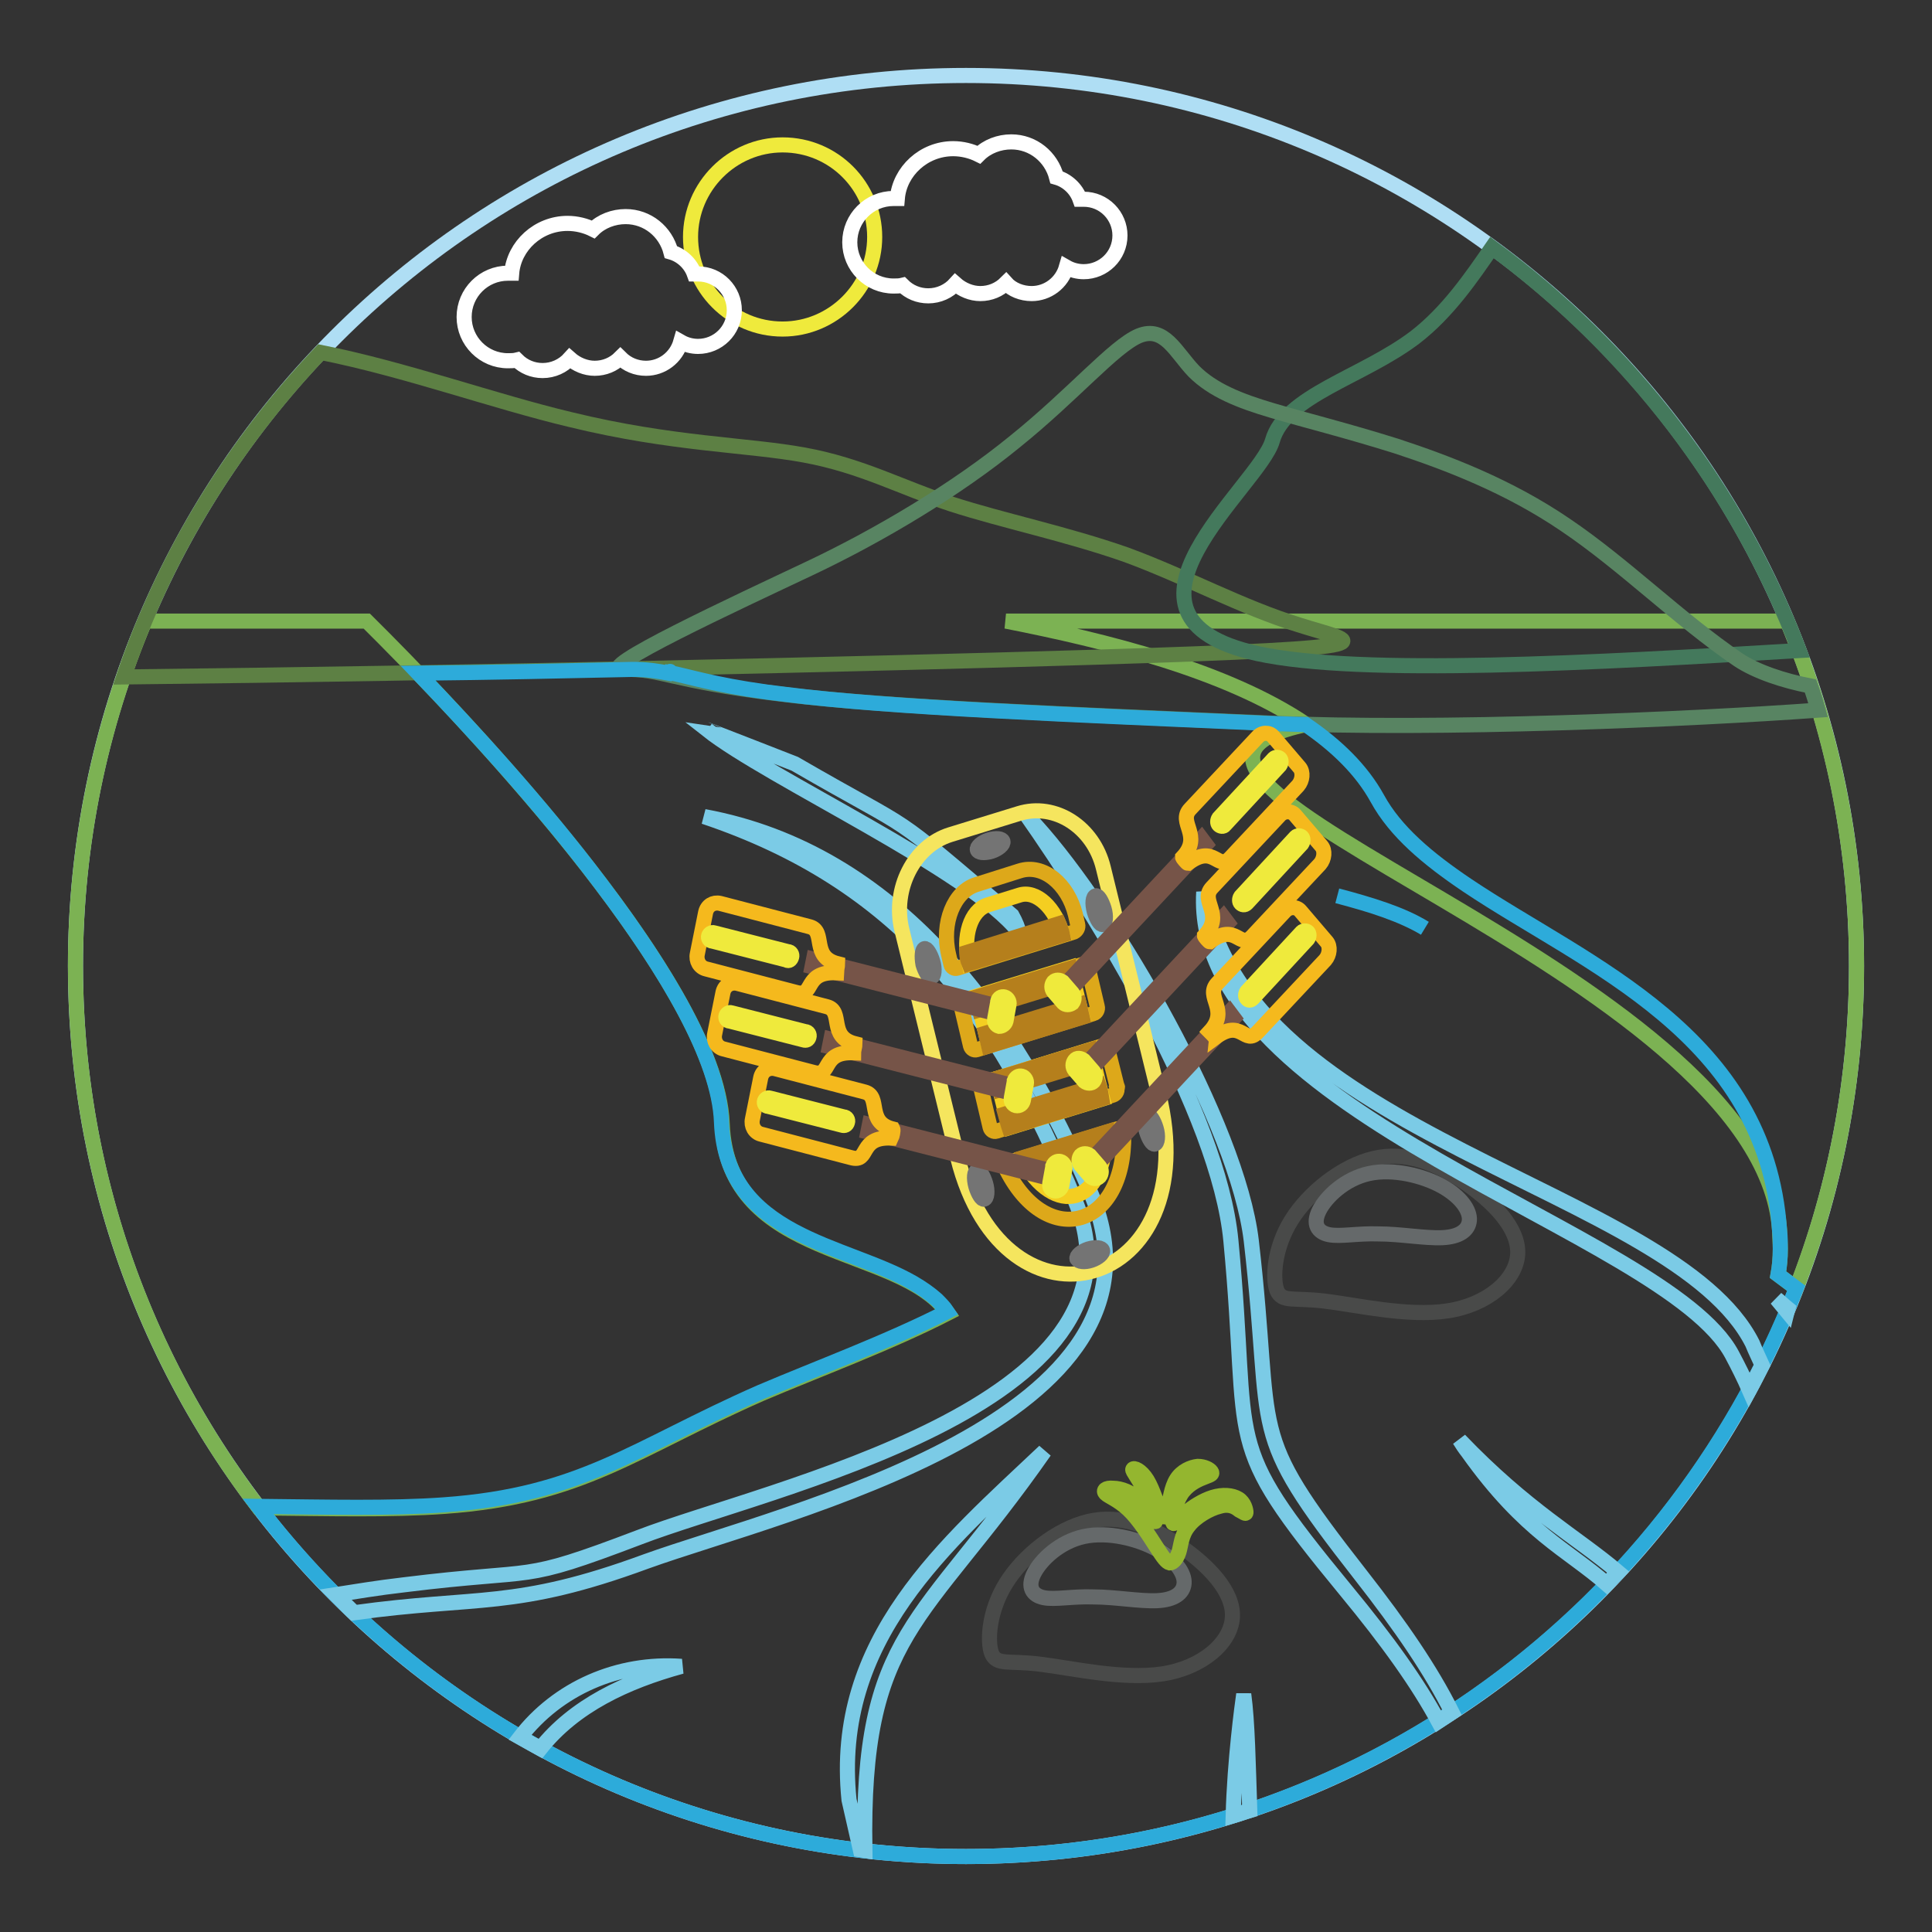 <?xml version="1.0" encoding="utf-8"?>
<!-- Svg Vector Icons : http://www.onlinewebfonts.com/icon -->
<!DOCTYPE svg PUBLIC "-//W3C//DTD SVG 1.1//EN" "http://www.w3.org/Graphics/SVG/1.1/DTD/svg11.dtd">
<svg version="1.1" xmlns="http://www.w3.org/2000/svg" xmlns:xlink="http://www.w3.org/1999/xlink" x="0px" y="0px" viewBox="0 0 256 256" enable-background="new 0 0 256 256" xml:space="preserve">
<rect x="0" y="0" width="256" height="256" fill="#333333" stroke="none"/>
<g> <path stroke-width="2" fill-opacity="0" stroke="#afdef4"  d="M128,10c65.2,0,118,52.8,118,118c0,65.2-52.8,118-118,118c-65.2,0-118-52.8-118-118C10,62.8,62.8,10,128,10 z"/> <path stroke-width="2" fill-opacity="0" stroke="#7cb253"  d="M19.2,82.3h29.4c10.5,10.4,46.4,47.3,47.1,66.6c0.7,18.3,23.4,15.9,29.9,25.1c-7.8,4-17.3,7.5-24.8,10.7 c-16.8,7.4-23.6,13.6-41.9,14.9c-6.9,0.5-15.4,0.3-24.6,0.2C19.1,179.9,10,155,10,128C10,111.8,13.3,96.3,19.2,82.3z M236.8,82.3 c5.9,14.1,9.2,29.5,9.2,45.7c0,15-2.8,29.4-8,42.7c-0.8-0.6-1.6-1.2-2.4-1.8c0.2-1.1,0.3-2.2,0.3-3.4c0-0.8-0.1-1.7-0.1-2.5 c-2.4-34.5-95.9-60-62.7-67c-10.7-7.2-26.6-11.1-39.8-13.7L236.8,82.3L236.8,82.3z"/> <path stroke-width="2" fill-opacity="0" stroke="#5d8044"  d="M42.5,46.7c11.1,2.2,23,6.5,33.1,8.9c13.5,3.3,23.4,3.3,31,4.7c7.6,1.4,12.8,4.3,19.5,6.5 c6.8,2.2,15.1,3.9,23.1,6.7c7.9,2.9,15.4,7,22.9,9.3c7.5,2.4,15.1,3-27.5,4.3c-29.4,0.9-82.6,2.1-128.2,2.6 C21.8,73.6,30.9,58.9,42.5,46.7z"/> <path stroke-width="2" fill-opacity="0" stroke="#44795c"  d="M168.6,58.4c1.7-6,11.9-8.4,18.9-13.7c4.4-3.4,7.5-8,10.2-11.9c18.2,13.4,32.5,31.9,40.7,53.4 c-26.8,1.6-58,3.4-71.8,0.4C144.4,81.7,166.9,64.4,168.6,58.4L168.6,58.4z"/> <path stroke-width="2" fill-opacity="0" stroke="#588462"  d="M107.3,75.3c9.3-4.4,19.5-10.5,27.2-16.8c7.7-6.2,13.1-12.6,16.4-14c3.4-1.4,4.9,2.2,7.3,4.7 c2.5,2.5,6,3.9,10.4,5.2c4.4,1.3,9.7,2.6,16.4,4.7c6.7,2.2,14.9,5.3,22.5,10.5c7.7,5.2,14.9,12.4,22.8,17.8c2.4,1.6,6,2.8,9.6,3.5 c0.4,1.1,0.7,2.1,1,3.2c-16.6,1.2-50.2,2.7-72.9,1.7c-27.1-1.2-51.1-2.1-65.1-3.9c-14-1.7-15.2-3.3-20.2-3.2 C77.9,89,98,79.7,107.3,75.3z"/> <path stroke-width="2" fill-opacity="0" stroke="#2dabda"  d="M88.6,89.1c-0.3,0.4,0.6-0.6,0,0.1c-1.6-0.3-2.9-0.5-4.7-0.5c0,0,0,0-0.1,0c-9.2,0.2-18.8,0.4-28.4,0.5 c6.9,7.2,16.3,17.4,24.2,27.9c8.7,11.5,15.7,23.2,16,31.6c0.6,15.2,16.4,16.1,25.4,21.3c1.2,0.7,2.2,1.4,3.1,2.2 c0.5,0.5,1,1,1.4,1.6c-7.8,4-17.3,7.5-24.8,10.7c-16.8,7.4-23.6,13.6-41.9,14.9c-6.9,0.5-15.4,0.3-24.6,0.2 C55.9,227.9,89.8,246,128,246c50.1,0,92.9-31.3,110-75.3c-0.8-0.6-1.6-1.2-2.4-1.8c0.2-1.1,0.3-2.2,0.3-3.4c0-0.8,0-1.6-0.1-2.5 c-1.8-26-25.6-35.1-41.4-45.7c-5.2-3.5-9.5-7.1-11.9-11.5c-2.1-3.8-5.4-7-9.5-9.8c-1.3,0-2.6-0.1-3.9-0.1 c-27.1-1.2-51.1-2.1-65.1-3.9c-0.8-0.1-1.6-0.2-2.4-0.3C94.4,90.7,91.2,89.6,88.6,89.1L88.6,89.1z M188.8,123 c-3.1-1.9-7.1-3.1-11.6-4.3C181.8,119.9,185.8,121.2,188.8,123z"/> <path stroke-width="2" fill-opacity="0" stroke="#494a49"  d="M137.7,220.5c4.2,0.5,11,2.1,16.3,1.3c5.3-0.8,9.1-4.1,9.3-7.5s-3.2-6.9-7-9.5c-3.8-2.6-7.9-4.2-12.1-3.2 c-4.2,1-8.6,4.5-10.9,8.2c-2.3,3.7-2.5,7.7-1.9,9.3C132.1,220.7,133.6,220,137.7,220.5L137.7,220.5z M175.5,172.4 c4.2,0.5,11,2.1,16.3,1.3c5.3-0.8,9.1-4.1,9.3-7.5c0.2-3.4-3.2-6.9-7-9.5c-3.8-2.6-7.9-4.2-12.1-3.2c-4.2,1-8.6,4.5-10.9,8.2 c-2.3,3.7-2.5,7.7-1.9,9.3C169.9,172.6,171.3,171.9,175.5,172.4z"/> <path stroke-width="2" fill-opacity="0" stroke="#65696a"  d="M137,208.5c0.9-1.8,3.4-4.2,6.6-4.9s7.2,0.3,9.7,1.7c2.5,1.4,3.7,3.2,3.6,4.5c-0.1,1.3-1.3,2.2-3.6,2.3 c-2.3,0.1-5.6-0.5-8.4-0.5c-2.8-0.1-5.1,0.4-6.6,0.1C136.8,211.4,136.1,210.3,137,208.5L137,208.5z M174.8,160.4 c0.9-1.8,3.4-4.2,6.6-4.9c3.2-0.7,7.2,0.3,9.7,1.7c2.5,1.4,3.7,3.2,3.6,4.5c-0.1,1.3-1.3,2.2-3.6,2.3c-2.3,0.1-5.6-0.5-8.4-0.5 c-2.8-0.1-5.1,0.4-6.6,0.1C174.6,163.3,173.9,162.2,174.8,160.4L174.8,160.4z"/> <path stroke-width="2" fill-opacity="0" stroke="#94b62f"  d="M153.3,205.1c-0.9-1.4-2.4-3.8-3.8-5.1s-2.6-1.7-3-2.1c-0.4-0.4,0-0.8,1-0.7c1,0,2.5,0.5,3.6,1.7 c1.2,1.1,2,3,2,2.7c0-0.3-0.7-2.6-1.5-4.2c-0.8-1.6-1.6-2.5-1.5-2.7c0.1-0.3,1.1,0.1,1.9,1.4c0.8,1.3,1.4,3.5,1.9,4.4 c0.4,0.9,0.7,0.5,0.9-0.6c0.2-1.1,0.4-2.8,1.1-3.9c0.7-1.1,1.9-1.6,2.8-1.7c0.9,0,1.6,0.4,1.8,0.7c0.2,0.3,0,0.4-0.8,0.7 c-0.8,0.3-2,0.8-2.9,1.9c-0.9,1.1-1.3,2.9-1.4,3.7c-0.1,0.8,0.2,0.6,0.4,0.4c0.3-0.3,0.5-0.6,1.4-1.3c0.8-0.7,2.2-1.6,3.5-2 c1.3-0.4,2.6-0.3,3.4,0.2c0.8,0.5,1,1.5,1,1.8c0,0.3-0.3,0-0.9-0.3c-0.5-0.4-1.3-0.9-2.6-0.5c-1.3,0.3-3.2,1.4-4.1,2.6 c-1,1.2-1,2.6-1.3,3.5c-0.3,0.9-0.8,1.4-1.2,1.4C154.6,207,154.2,206.5,153.3,205.1L153.3,205.1z"/> <path stroke-width="2" fill-opacity="0" stroke="#7bcbe6"  d="M137.2,109.3c10.6,11.7,26.8,39.8,28.6,55.1c3.1,26.8-1,24.5,14.5,44.3c5.4,6.9,9.3,12.6,12.1,18.2 c-0.6,0.4-1.2,0.8-1.8,1.2c-2.7-5-6.6-10.5-12.3-17.4c-16.8-20.4-12.5-18-15.2-46.3c-1.6-16.9-17.8-43.2-27.3-56.7 C136.1,108.1,136.6,108.6,137.2,109.3L137.2,109.3z M236.9,173.4l-0.1,0.4c-0.5-0.6-0.9-1.1-1.4-1.7 C235.9,172.5,236.4,173,236.9,173.4L236.9,173.4z M233.5,180.9c-0.6,1.1-1.1,2.2-1.7,3.3c-0.7-1.6-1.5-3.2-2.3-4.7 c-8.8-16.5-71.7-31.8-70-61.3c5,32.3,62.3,39.2,72.7,59.8C232.6,179,233.1,180,233.5,180.9L233.5,180.9z M214.4,208.3 c-0.5,0.5-1,1.1-1.5,1.6c-5.1-4.5-10.8-6.8-18.4-17.5c-0.4-0.5-0.8-1.1-1.1-1.6C202.3,200.1,209,203.7,214.4,208.3L214.4,208.3z  M165.6,239.9c-0.7,0.2-1.5,0.5-2.2,0.7c0.2-7.4,1.2-14.7,1.4-16.1C165.3,228.1,165.4,233.9,165.6,239.9z M114.6,245.2l-0.6-0.1 l-1.5-6.6c-2.2-21.3,12.9-33.9,25.9-46.2C122.2,215.5,114.1,216.2,114.6,245.2z M71.6,231.7c-0.9-0.5-1.8-1-2.7-1.5 c5-6.5,13-10,21.4-9.4C83,222.8,76.1,226,71.6,231.7z M46.9,213.7c-0.8-0.8-1.6-1.6-2.4-2.4c2.6-0.4,5.5-0.9,9-1.3 c18.5-2.3,14.9-0.1,31.2-6.3c16.9-6.5,68.9-17.5,57.8-44.5c-10.5-25.6-23.6-42.4-49.2-51c25.4,4.7,41.2,26.4,51.2,49.8 c12.9,30.1-40.6,42.3-58.9,48.9C68.2,213.3,63.4,211.4,46.9,213.7L46.9,213.7z M93.7,96.7c0.1,0,11.6,4.5,11.6,4.5 c17.1,9.9,11.5,5.4,28.8,20.1c0.5,0.9,0.8,1.7,0.9,2.2C128.7,115.4,101.8,103.1,93.7,96.7z"/> <path stroke-width="2" fill-opacity="0" stroke="#f5e55e"  d="M153.5,144.8l-7.3-29.8c-1.3-5.4-6.4-8.7-11.2-7.2l-9.1,2.8c-4.8,1.5-7.7,7.2-6.4,12.6l7.4,30.2 C133.1,178.4,160,171.2,153.5,144.8z"/> <path stroke-width="2" fill-opacity="0" stroke="#dda81a"  d="M148,143.9l-1.2-4.8c-0.1-0.4-0.5-0.6-0.8-0.5l-15.5,4.8c-0.4,0.1-0.6,0.5-0.5,0.9l1.2,5.1 c0.1,0.4,0.5,0.6,0.8,0.5l15.5-4.8c0.3-0.1,0.6-0.5,0.5-0.9C148.1,144.1,148.1,144,148,143.9L148,143.9z M145.4,133.4l-1.2-5.1 c-0.1-0.4-0.5-0.6-0.8-0.5l-15.5,4.8c-0.4,0.1-0.6,0.5-0.5,0.9l1.2,5.1c0.1,0.4,0.5,0.6,0.8,0.5l15.5-4.8 C145.3,134.2,145.5,133.7,145.4,133.4z M142.8,122.5l-0.3-1.3c-1-4.1-4.3-6.8-7.4-5.8l-5.7,1.8c-3,0.9-4.7,5.1-3.7,9.3l0.3,1.3 c0.1,0.4,0.5,0.6,0.8,0.5l15.5-4.8C142.7,123.3,142.9,122.9,142.8,122.5L142.8,122.5z M133.4,155.1c5.4,10.5,15.7,7.7,15.5-4.8 c0-0.2-0.1-0.4-0.3-0.6c-0.2-0.1-0.4-0.2-0.6-0.1l-14.3,4.4c-0.2,0.1-0.4,0.2-0.4,0.4C133.3,154.7,133.3,154.9,133.4,155.1 L133.4,155.1z"/> <path stroke-width="2" fill-opacity="0" stroke="#f4ce21"  d="M145.6,143.6l-1.1-4.5l-12.4,3.8l1.2,4.8c0.1,0.6,0.3,1.1,0.5,1.7l12.3-3.8 C145.9,144.9,145.8,144.3,145.6,143.6L145.6,143.6z M143.4,134.7l-1.6-6.5l-12.4,3.8l1.6,6.5L143.4,134.7z M140.8,123.9 L140.8,123.9c-0.9-3.6-3.5-6-5.7-5.3l-4.2,1.3c-2.3,0.7-3.4,4.2-2.5,7.8l0,0L140.8,123.9L140.8,123.9z M135.4,153.5 c4.3,8,11.1,6.2,11.1-3.4L135.4,153.5z"/> <path stroke-width="2" fill-opacity="0" stroke="#b57f1c"  d="M129.8,133.8l12.4-3.8l-0.4-1.7l-12.4,3.8L129.8,133.8z M133.2,147.6L133.2,147.6c0.2,0.7,0.3,1.2,0.5,1.8 l12.3-3.8c-0.1-0.6-0.2-1.2-0.4-1.8L133.2,147.6z M136.2,154.8l10.3-3.2c0-0.5,0.1-1,0.1-1.6l-11.1,3.4 C135.6,154,135.9,154.4,136.2,154.8L136.2,154.8z M144.9,140.6l-0.4-1.5l-12.4,3.8l0.4,1.5L144.9,140.6z M143,133.1l-12.4,3.8 l0.4,1.7l12.4-3.8L143,133.1z M140.3,122.4l-12.2,3.8c0,0.5,0.1,1,0.3,1.5l0,0l12.4-3.8l0,0C140.7,123.4,140.5,122.9,140.3,122.4z" /> <path stroke-width="2" fill-opacity="0" stroke="#747474"  d="M131.4,112.8c0.9-0.3,1.6-0.9,1.5-1.3c-0.1-0.4-0.9-0.5-1.9-0.2c-0.9,0.3-1.6,0.9-1.5,1.3 C129.6,113,130.4,113.1,131.4,112.8L131.4,112.8z M144.6,167c0.9-0.3,1.6-0.9,1.5-1.3c-0.1-0.4-0.9-0.5-1.9-0.2 c-0.9,0.3-1.6,0.9-1.5,1.3C142.9,167.2,143.7,167.3,144.6,167L144.6,167z M129.3,157.2c0.3,1,0.8,1.8,1.1,1.7 c0.4-0.1,0.5-1.1,0.2-2.1c-0.3-1-0.8-1.8-1.1-1.7C129.1,155.2,129,156.1,129.3,157.2L129.3,157.2z M151.9,149.9 c0.3,1,0.8,1.8,1.1,1.7c0.4-0.1,0.5-1.1,0.2-2.1c-0.3-1-0.8-1.8-1.1-1.7C151.7,148,151.6,148.9,151.9,149.9z M122.3,127.8 c0.3,1,0.8,1.8,1.1,1.7c0.4-0.1,0.5-1.1,0.2-2.1c-0.3-1-0.8-1.8-1.1-1.7C122.2,125.8,122.1,126.7,122.3,127.8z M145,120.8 c0.3,1,0.8,1.8,1.1,1.7c0.4-0.1,0.5-1.1,0.2-2.1c-0.3-1-0.8-1.8-1.1-1.7C144.8,118.8,144.7,119.7,145,120.8z"/> <path stroke-width="2" fill-opacity="0" stroke="#765448"  d="M139.7,156.3l0.2-1l-24.7-6.3l-0.2,1L139.7,156.3z M134.6,145l0.2-1l-24.7-6.3l-0.2,1L134.6,145z  M132.3,134.4l0.2-1l-24.7-6.3l-0.2,1L132.3,134.4z"/> <path stroke-width="2" fill-opacity="0" stroke="#f5b91d"  d="M118.1,150.8c-4.4-0.2-2.8,3.3-5.3,2.6l-11.9-3.1c-0.9-0.2-1.4-1.1-1.2-2l1.1-5.5c0.2-0.9,1-1.4,1.9-1.2 l11.9,3.1c2.2,0.6,0.1,4,3.7,4.9C118.4,149.8,118.2,150.6,118.1,150.8L118.1,150.8z M113.1,139.5c-4.4-0.2-2.8,3.3-5.3,2.6 l-11.9-3.1c-0.9-0.2-1.4-1.1-1.2-2l1.1-5.5c0.2-0.9,1-1.4,1.9-1.2l11.9,3.1c2.2,0.6,0.1,4,3.7,4.9 C113.3,138.5,113.1,139.3,113.1,139.5z M110.8,128.9c-4.4-0.2-2.8,3.3-5.3,2.6l-11.9-3.1c-0.9-0.2-1.4-1.1-1.2-2l1.1-5.5 c0.2-0.9,1-1.4,1.9-1.2l11.9,3.1c2.2,0.6,0.1,4,3.7,4.9C111,127.9,110.8,128.8,110.8,128.9L110.8,128.9z"/> <path stroke-width="2" fill-opacity="0" stroke="#efea3c"  d="M112.3,148.7c0.1-0.3-0.1-0.7-0.5-0.7l-9.8-2.5c-0.3-0.1-0.6,0.1-0.7,0.4c0,0,0,0,0,0 c-0.1,0.3,0.1,0.7,0.5,0.7l9.8,2.5C111.9,149.2,112.2,149.1,112.3,148.7C112.3,148.7,112.3,148.7,112.3,148.7z M107.2,137.4 c0.1-0.3-0.1-0.7-0.5-0.7l-9.8-2.5c-0.3-0.1-0.6,0.1-0.7,0.4c0,0,0,0,0,0c-0.1,0.3,0.1,0.7,0.5,0.7l9.8,2.5 C106.8,137.9,107.1,137.8,107.2,137.4C107.2,137.4,107.2,137.4,107.2,137.4z M104.9,126.8c0.1-0.3-0.1-0.7-0.5-0.7l-9.8-2.5 c-0.3-0.1-0.6,0.1-0.7,0.4c0,0,0,0,0,0c-0.1,0.3,0.1,0.7,0.5,0.7l9.8,2.5C104.5,127.4,104.8,127.2,104.9,126.8 C104.9,126.9,104.9,126.9,104.9,126.8z M140.7,157.1l0.4-2.2c0.1-0.4-0.2-0.9-0.6-1h0c-0.4-0.1-0.8,0.1-1,0.6c0,0,0,0,0,0.1 l-0.4,2.2c-0.1,0.5,0.2,0.9,0.6,1l0,0C140.1,157.9,140.6,157.6,140.7,157.1C140.7,157.2,140.7,157.2,140.7,157.1L140.7,157.1z  M135.6,145.8l0.4-2.2c0.1-0.4-0.2-0.9-0.6-1c-0.4-0.1-0.8,0.1-1,0.6c0,0,0,0,0,0.1l-0.4,2.2c-0.1,0.4,0.2,0.9,0.6,1h0 C135.1,146.6,135.5,146.3,135.6,145.8C135.6,145.9,135.6,145.9,135.6,145.8L135.6,145.8z M133.3,135.3l0.4-2.2 c0.1-0.4-0.2-0.9-0.6-1h0c-0.4-0.1-0.8,0.1-0.9,0.6c0,0,0,0,0,0.1l-0.4,2.2c-0.1,0.5,0.2,0.9,0.6,1h0 C132.8,136,133.2,135.7,133.3,135.3C133.3,135.3,133.3,135.3,133.3,135.3L133.3,135.3z"/> <path stroke-width="2" fill-opacity="0" stroke="#765448"  d="M145.1,154.6l-0.6-0.8l18.4-19.7l0.6,0.8L145.1,154.6z M144.3,142l-0.6-0.8l18.4-19.7l0.6,0.8L144.3,142z  M141.4,131.6l-0.6-0.8l18.4-19.7l0.6,0.8L141.4,131.6z"/> <path stroke-width="2" fill-opacity="0" stroke="#f5b91d"  d="M161,137.5c3.6-2.7,3.9,1.2,5.7-0.8l8.9-9.5c0.6-0.7,0.7-1.8,0.2-2.4l-3.5-4.1c-0.5-0.6-1.5-0.6-2.1,0.1 l-8.9,9.5c-1.7,1.8,1.7,3.5-1,6.4C160.4,136.8,161,137.4,161,137.5z M160.3,124.8c3.6-2.7,3.9,1.2,5.7-0.8l8.9-9.5 c0.6-0.7,0.7-1.8,0.2-2.4l-3.5-4.1c-0.5-0.6-1.5-0.6-2.1,0.1l-8.9,9.5c-1.7,1.8,1.7,3.5-1,6.4C159.6,124.1,160.2,124.8,160.3,124.8 L160.3,124.8z M157.4,114.4c3.6-2.7,3.9,1.2,5.7-0.8l8.9-9.5c0.6-0.7,0.7-1.8,0.2-2.4l-3.5-4.1c-0.5-0.6-1.5-0.6-2.1,0.1l-8.9,9.5 c-1.7,1.8,1.7,3.5-1,6.4C156.7,113.7,157.3,114.4,157.4,114.4z"/> <path stroke-width="2" fill-opacity="0" stroke="#efea3c"  d="M165.2,132.3L165.2,132.3c-0.2-0.2-0.2-0.6,0-0.9l7.3-7.9c0.2-0.2,0.6-0.2,0.8,0v0c0.2,0.2,0.2,0.6,0,0.9 l-7.3,7.9C165.7,132.6,165.4,132.6,165.2,132.3L165.2,132.3z M164.4,119.7c-0.2-0.2-0.2-0.6,0-0.9l7.3-7.9c0.2-0.2,0.6-0.2,0.8,0h0 c0.2,0.2,0.2,0.6,0,0.9l-7.3,7.9C164.9,120,164.6,119.9,164.4,119.7L164.4,119.7z M161.5,109.3L161.5,109.3c-0.2-0.2-0.2-0.6,0-0.9 l7.3-7.9c0.2-0.2,0.6-0.2,0.8,0v0c0.2,0.2,0.2,0.6,0,0.9l-7.3,7.9C162.1,109.6,161.7,109.5,161.5,109.3L161.5,109.3z M144.5,155.9 l-1.3-1.5c-0.3-0.4-0.3-0.9,0-1.3l0,0c0.3-0.3,0.8-0.3,1.2,0l1.3,1.5c0.3,0.4,0.3,0.9,0,1.3v0C145.3,156.3,144.8,156.2,144.5,155.9 z M143.7,143.3l-1.3-1.5c-0.3-0.4-0.3-0.9,0-1.3h0c0.3-0.4,0.8-0.3,1.2,0l1.3,1.5c0.3,0.4,0.3,0.9,0,1.3 C144.6,143.6,144.1,143.6,143.7,143.3L143.7,143.3z M140.9,132.9l-1.3-1.5c-0.3-0.4-0.3-0.9,0-1.3l0,0c0.3-0.3,0.8-0.3,1.2,0 l1.3,1.5c0.3,0.4,0.3,0.9,0,1.3l0,0C141.7,133.2,141.2,133.2,140.9,132.9L140.9,132.9z M103.7,19.2c6.8,0,12.2,5.5,12.2,12.2 c0,6.7-5.5,12.2-12.2,12.2c-6.8,0-12.2-5.5-12.2-12.2C91.5,24.7,97,19.2,103.7,19.2z"/> <path stroke-width="2" fill-opacity="0" stroke="#ffffff"  d="M126.3,19.7c1.2,0,2.4,0.3,3.4,0.8c1.1-1.1,2.7-1.7,4.3-1.7c2.9,0,5.3,2,6,4.7c1.4,0.4,2.6,1.5,3.1,2.9 c0.2,0,0.3,0,0.5,0c2.7,0,4.8,2.2,4.8,4.8c0,2.7-2.2,4.8-4.8,4.8c-0.8,0-1.6-0.2-2.3-0.6c-0.6,2.1-2.5,3.5-4.6,3.5 c-1.3,0-2.6-0.5-3.4-1.4c-0.9,0.9-2.1,1.4-3.4,1.4c-1.2,0-2.4-0.5-3.3-1.3c-0.9,1-2.2,1.6-3.6,1.6c-1.3,0-2.5-0.5-3.4-1.4 c-0.4,0.1-0.8,0.1-1.2,0.1c-3.2,0-5.8-2.6-5.8-5.8c0-3.2,2.6-5.8,5.8-5.8c0.2,0,0.3,0,0.5,0C119.2,22.7,122.4,19.7,126.3,19.7 L126.3,19.7z M75.2,29.6c1.2,0,2.4,0.3,3.4,0.8c1.1-1.1,2.7-1.7,4.3-1.7c2.9,0,5.3,2,6,4.7c1.4,0.4,2.6,1.5,3.1,2.9 c0.2,0,0.3,0,0.5,0c2.7,0,4.8,2.2,4.8,4.8c0,2.7-2.2,4.8-4.8,4.8c-0.8,0-1.6-0.2-2.3-0.6c-0.6,2.1-2.5,3.5-4.6,3.5 c-1.3,0-2.5-0.5-3.4-1.4c-0.9,0.9-2.1,1.4-3.4,1.4c-1.2,0-2.4-0.5-3.3-1.3c-0.9,1-2.2,1.6-3.6,1.6c-1.3,0-2.5-0.5-3.4-1.4 c-0.4,0.1-0.8,0.1-1.2,0.1c-3.2,0-5.8-2.6-5.8-5.8c0-3.2,2.6-5.8,5.8-5.8c0.2,0,0.3,0,0.5,0C68.1,32.6,71.3,29.6,75.2,29.6z"/></g>
</svg>